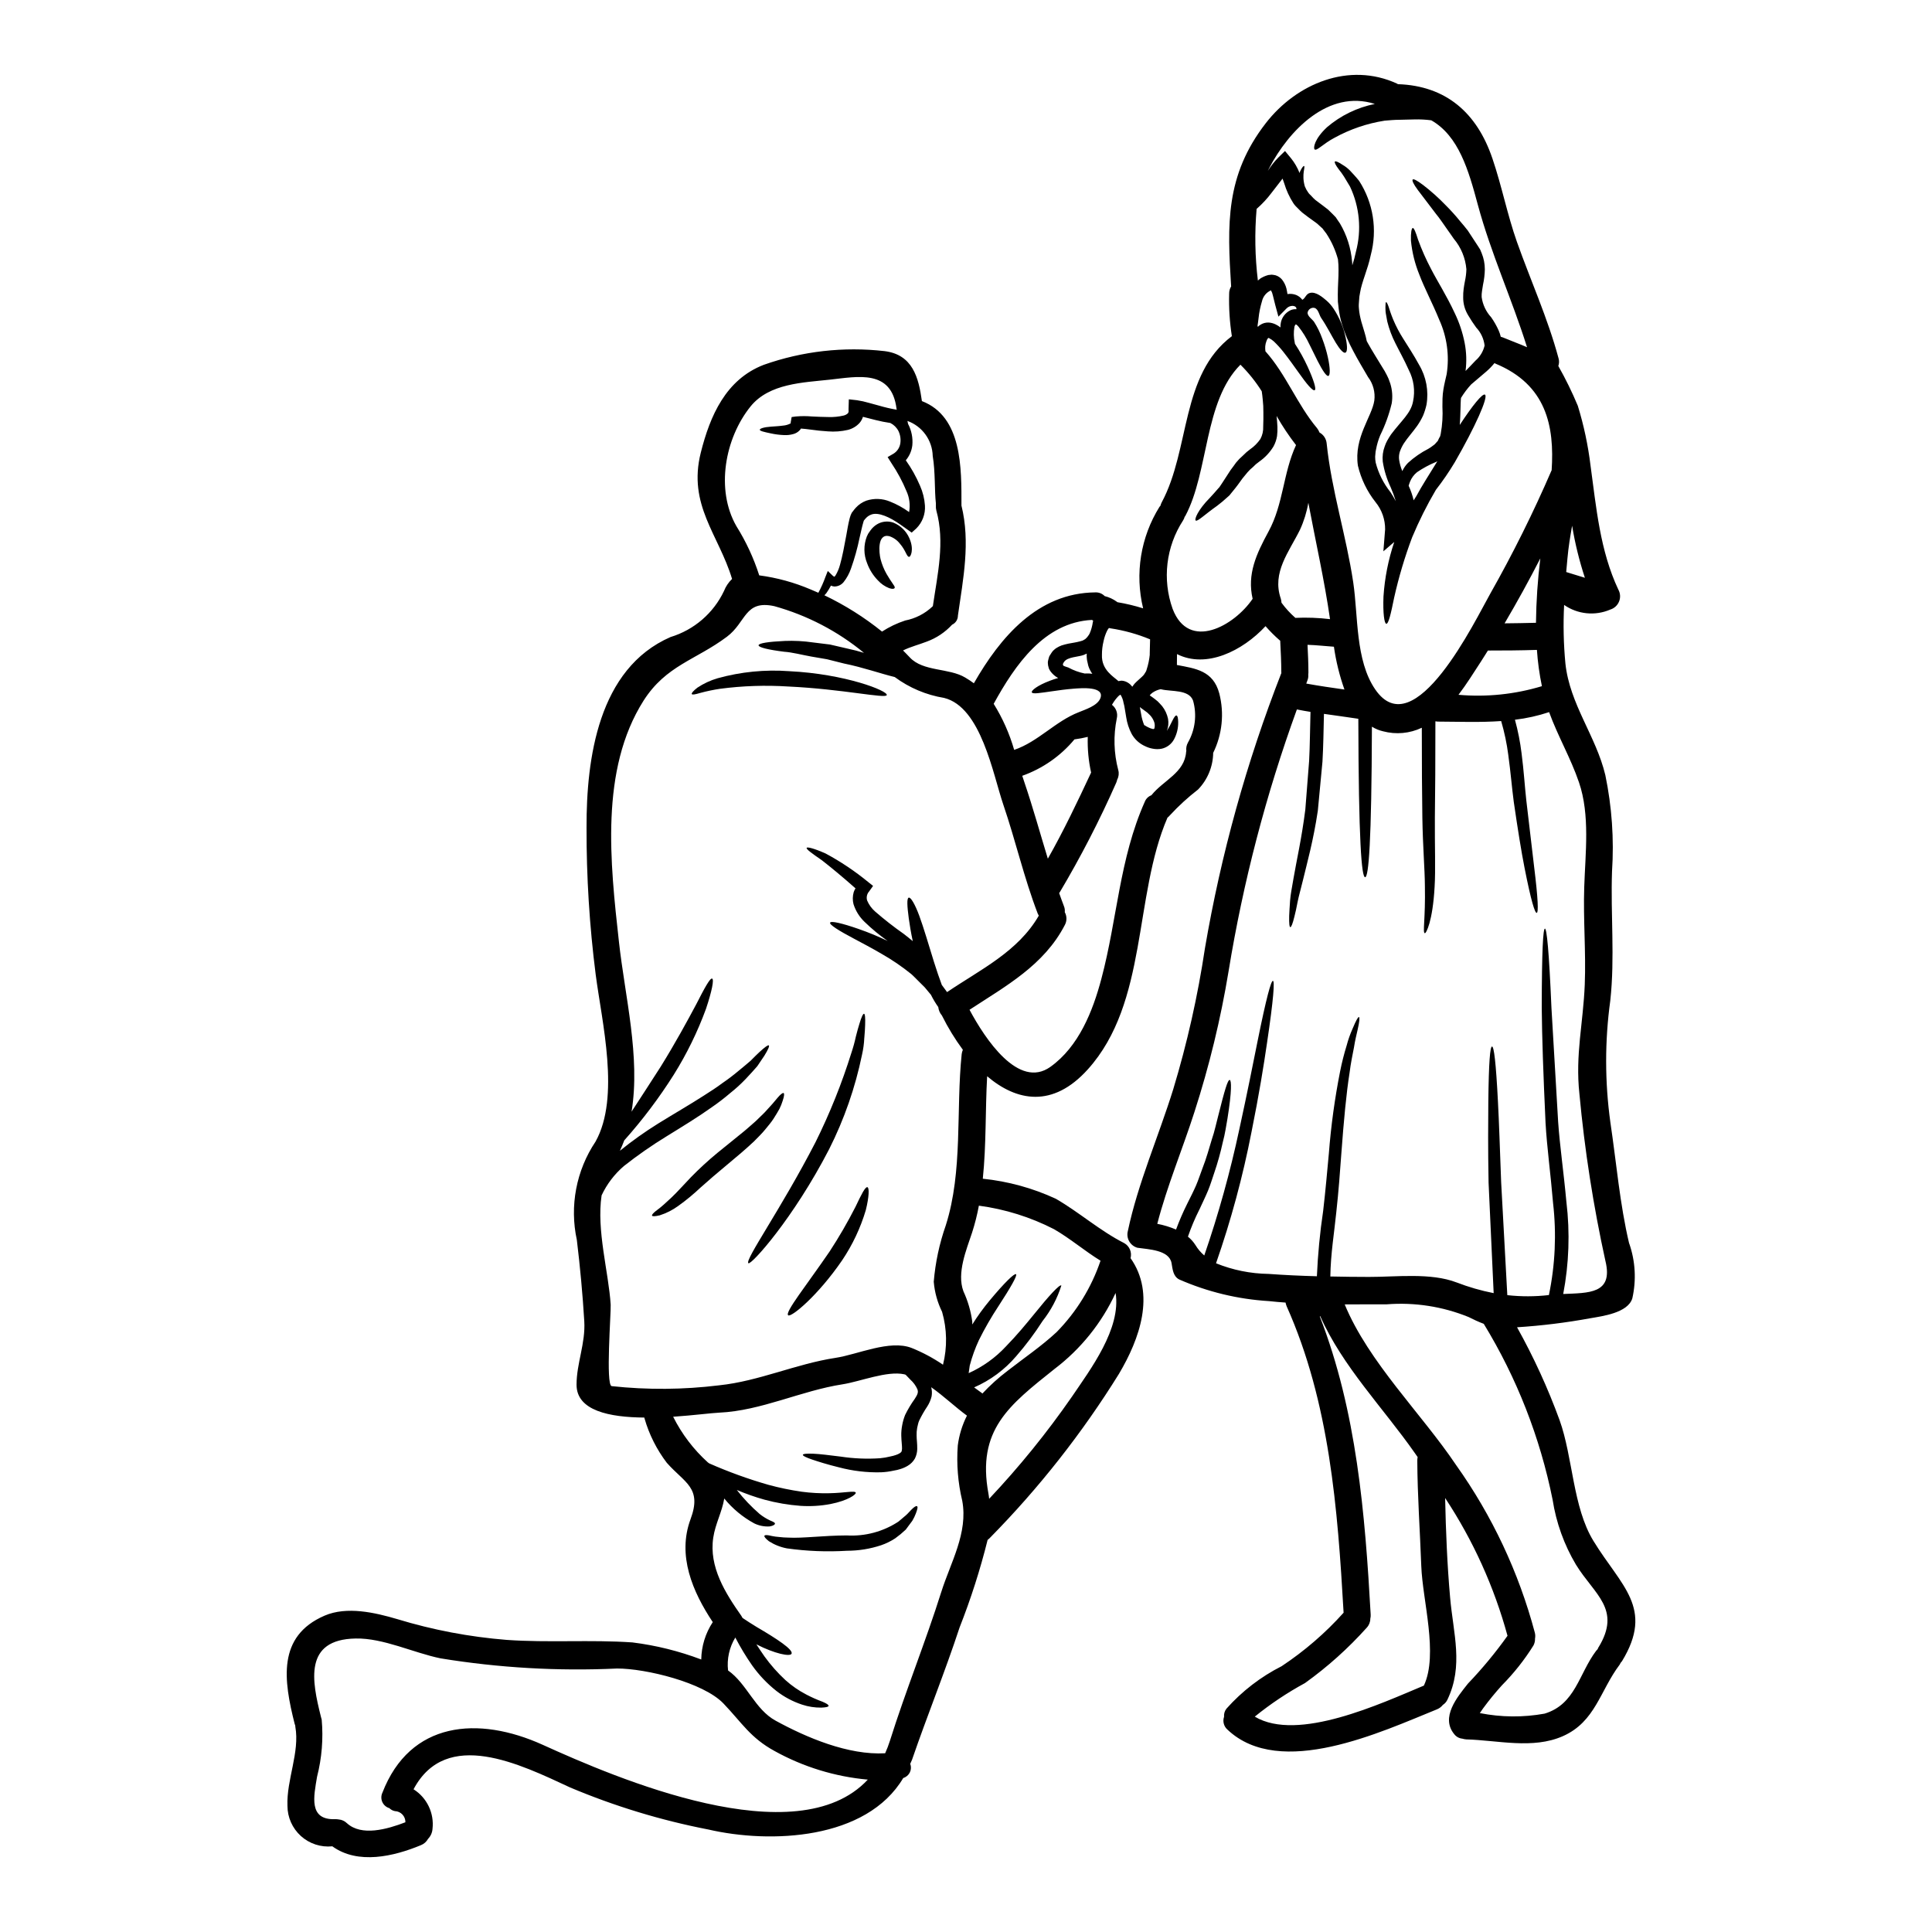 <?xml version="1.0" encoding="UTF-8"?>
<!-- Uploaded to: SVG Repo, www.svgrepo.com, Generator: SVG Repo Mixer Tools -->
<svg fill="#000000" width="800px" height="800px" version="1.1" viewBox="144 144 512 512" xmlns="http://www.w3.org/2000/svg">
 <g>
  <path d="m384.48 255.55c0.07 0.141 0.117 0.742 0.191 0.84 0.902 1.727 1.285 3.68 1.105 5.625-0.172 1.465-0.773 2.844-1.73 3.965 1.496 2.109 2.762 4.375 3.773 6.754 0.738 1.66 1.18 3.438 1.301 5.25 0.148 2.258-0.688 4.465-2.289 6.059l-1.223 1.102-1.352-0.961-1.73-1.223c-2.668-1.879-5.742-3.316-7.621-2.598-0.453 0.164-0.867 0.418-1.223 0.742-0.262 0.254-0.504 0.527-0.723 0.82l-0.023 0.023c-0.027 0.074-0.074 0.238-0.121 0.363-0.395 1.324-0.695 2.863-1.035 4.277-0.562 2.742-1.316 5.441-2.258 8.078-0.441 1.297-1.098 2.508-1.945 3.582-0.602 0.75-1.516 1.184-2.477 1.18-0.309-0.02-0.613-0.102-0.891-0.242-0.363 0.699-0.773 1.375-1.227 2.019-0.156 0.199-0.324 0.383-0.504 0.555 5.445 2.602 10.566 5.828 15.266 9.613 1.914-1.238 3.981-2.223 6.148-2.934 2.707-0.523 5.211-1.805 7.211-3.699 0.027-0.047 0.074-0.07 0.121-0.145 1.223-8.41 3.242-16.926 0.914-25.312-0.105-0.43-0.145-0.875-0.117-1.32v-0.578c-0.395-3.367-0.121-8.266-0.844-12.57h0.004c-0.117-4.176-2.777-7.852-6.703-9.266zm-19.285 41.328c-0.07-0.145 0.047-0.098 0.238-0.395 0.52-0.879 0.918-1.824 1.18-2.812 0.648-2.258 1.129-4.93 1.66-7.785 0.266-1.469 0.48-2.91 0.914-4.594 0.066-0.254 0.148-0.5 0.238-0.746 0.062-0.184 0.145-0.359 0.242-0.527l0.07-0.145 0.145-0.191 0.094-0.117 0.004-0.004c0.25-0.352 0.523-0.688 0.816-1.008 0.766-0.84 1.723-1.48 2.785-1.875 2.055-0.676 4.281-0.59 6.277 0.238 1.762 0.699 3.434 1.613 4.973 2.719l0.098 0.047c0.332-1.867 0.09-3.789-0.695-5.512-1.078-2.606-2.418-5.094-3.992-7.43l-1.012-1.609 1.574-0.914c0.949-0.594 1.598-1.566 1.781-2.668 0.18-1.129 0.012-2.285-0.48-3.316-0.473-0.926-1.23-1.676-2.16-2.141-1.324-0.191-2.621-0.457-3.938-0.789-1.082-0.27-2.234-0.578-3.316-0.844v0.004c-0.188 0.602-0.5 1.156-0.914 1.633-0.824 0.898-1.895 1.531-3.074 1.828-1.738 0.402-3.531 0.535-5.312 0.391-1.609-0.094-3.102-0.266-4.473-0.457-0.938-0.121-1.875-0.238-2.668-0.289v0.004c-0.086 0.184-0.207 0.344-0.359 0.48-0.438 0.461-0.996 0.793-1.613 0.961-0.812 0.234-1.656 0.332-2.5 0.285-1.191-0.047-2.375-0.199-3.543-0.457-1.875-0.395-2.809-0.621-2.883-0.938-0.07-0.316 1.078-0.719 2.981-0.844 0.938-0.07 2.09-0.117 3.293-0.289l0.004 0.004c0.574-0.059 1.133-0.211 1.656-0.457 0.191-0.07 0.312-0.191 0.312-0.238-0.07-0.023-0.07-0.023-0.07-0.047l0.266-1.516 1.117-0.148c1.434-0.129 2.871-0.129 4.305 0 1.398 0.051 2.812 0.145 4.277 0.145 1.375 0.051 2.75-0.082 4.09-0.395 0.422-0.098 0.812-0.305 1.129-0.602 0.023-0.094 0.141-0.164 0.141-0.336 0.074-0.07 0.023-0.363 0.023-0.578v-0.215l0.074-2.57 2.137 0.238h0.004c1.07 0.156 2.133 0.391 3.172 0.699 0.914 0.238 1.832 0.504 2.719 0.742 1.539 0.453 3.102 0.816 4.684 1.082-0.023-0.094-0.047-0.164-0.07-0.238-1.301-10.551-10.266-8.535-17.645-7.738-7.086 0.789-16.055 0.961-21.031 7.086-6.828 8.461-9.305 22.07-3.773 31.73 2.555 4.082 4.59 8.465 6.059 13.051 4.699 0.621 9.293 1.883 13.652 3.746 0.648 0.27 1.348 0.578 2.019 0.867 0.73-1.352 1.355-2.758 1.875-4.203l0.625-1.574 1.324 1.27c0.238 0.227 0.477 0.227 0.477 0.301zm210.58 176.68h-0.004c1.621 4.668 1.902 9.695 0.812 14.516-1.18 3.871-7.977 4.723-11.078 5.266-6.438 1.18-12.941 1.984-19.473 2.402 4.406 7.894 8.176 16.125 11.277 24.617 3.543 9.879 3.484 23.055 8.965 31.996 7.305 11.969 16.176 17.762 7.57 31.883v-0.004c-0.258 0.254-0.461 0.559-0.598 0.891-5.242 6.945-6.441 15.141-15.047 18.965-7.981 3.543-17.32 1.082-25.652 0.867v-0.004c-0.34-0.023-0.68-0.086-1.008-0.191-0.848-0.078-1.621-0.508-2.141-1.18-3.699-4.473 0.789-9.84 3.629-13.414 3.793-3.969 7.297-8.199 10.48-12.668-3.539-12.969-9.121-25.297-16.531-36.512 0.188 8.82 0.551 17.668 1.32 26.371 0.844 9.566 3.606 18.074-0.719 27.086-0.262 0.562-0.68 1.039-1.203 1.371-0.41 0.523-0.953 0.93-1.574 1.18-14.66 5.934-41.535 18.578-55.496 5.383-0.973-0.848-1.332-2.195-0.914-3.414-0.074-0.777 0.16-1.551 0.645-2.16 4.129-4.633 9.086-8.449 14.621-11.25 6.047-4.008 11.566-8.77 16.414-14.172-1.574-27.551-3.703-55.723-15.098-81.223-0.129-0.309-0.223-0.633-0.285-0.965-1.488-0.094-2.957-0.238-4.449-0.395v0.004c-8.184-0.5-16.215-2.438-23.723-5.727-1.66-0.844-1.754-2.754-2.043-4.348-0.625-3.512-6.18-3.629-9.055-4.062h0.004c-1.914-0.547-3.035-2.523-2.523-4.445 2.644-12.594 8.195-25.215 12.02-37.547 3.703-12.246 6.512-24.742 8.41-37.395 4.254-24.891 11.023-49.289 20.207-72.812 0.023-0.023 0.023-0.051 0.047-0.074 0.023-0.023-0.023-0.117-0.023-0.164 0-2.812-0.141-5.625-0.289-8.438l0.004-0.004c-0.047-0.055-0.105-0.098-0.172-0.125-1.324-1.152-2.566-2.398-3.723-3.723-6.109 6.586-15.719 11.32-23.461 7.402-0.023 0.961-0.023 1.922-0.023 2.887 4.93 0.938 9.617 1.488 11.227 7.523 1.363 5.277 0.789 10.871-1.613 15.766-0.051 3.633-1.484 7.106-4.012 9.715-2.664 2.055-5.148 4.332-7.43 6.801-0.199 0.242-0.426 0.461-0.672 0.652-9.012 20.859-5.117 48.941-21.105 66.703-9.305 10.336-18.895 8.461-26.684 1.828-0.504 8.988-0.215 18.195-1.152 27.16v-0.004c6.699 0.688 13.238 2.484 19.352 5.312 6.273 3.629 11.637 8.457 18.125 11.754 1.402 0.793 2.094 2.434 1.68 3.988 6.691 9.469 2.406 21.414-3.051 30.621v0.004c-9.746 15.711-21.211 30.289-34.184 43.461-0.195 0.211-0.41 0.406-0.645 0.574-1.965 7.894-4.449 15.652-7.434 23.223-3.867 11.777-8.559 23.293-12.594 35.031-0.141 0.395-0.336 0.719-0.48 1.082 0.281 0.742 0.246 1.57-0.105 2.285-0.352 0.715-0.984 1.254-1.746 1.484-9.758 16.395-35.191 17.477-51.727 13.629v0.004c-12.539-2.438-24.789-6.168-36.559-11.129-13.199-6.133-32.812-15.867-41.488 0.48h-0.004c3.562 2.25 5.516 6.344 5.023 10.527-0.074 0.984-0.492 1.914-1.18 2.617-0.414 0.758-1.074 1.344-1.875 1.664-7.234 3.004-16.707 5.215-23.484 0.312v-0.004c-3.043 0.312-6.07-0.68-8.34-2.727-2.266-2.051-3.562-4.961-3.559-8.02-0.266-6.894 3.293-14.168 2.09-20.938v0.004c0-0.105-0.008-0.207-0.023-0.312-0.047-0.145-0.117-0.316-0.164-0.484-2.887-11.465-4.688-23.195 7.93-28.648 5.902-2.551 13.383-0.82 19.254 0.914 9.434 2.875 19.156 4.723 28.988 5.508 11.129 0.789 22.281-0.094 33.391 0.672v0.004c6.223 0.777 12.328 2.297 18.195 4.519 0.051-3.523 1.109-6.961 3.051-9.906-5.359-8.051-9.445-17.641-5.902-27.234 3.148-8.41-1.539-9.617-6.25-14.957l-0.004 0.004c-2.695-3.535-4.711-7.539-5.934-11.809-0.023-0.07-0.023-0.145-0.051-0.215-9.207-0.07-17.957-1.801-17.957-8.703 0-5.695 2.406-10.961 2.047-16.852-0.434-7.164-1.105-14.375-1.969-21.516-1.953-8.996-0.168-18.402 4.953-26.055 6.586-11.777 1.68-31.68 0.047-44.23-1.652-12.938-2.465-25.969-2.43-39.008-0.047-18.199 3.078-42.117 22.258-50.48 6.231-1.891 11.379-6.32 14.168-12.203 0.473-1.207 1.203-2.297 2.141-3.195-3.543-11.754-11.777-19.566-8.293-33.457 2.453-9.781 6.637-19.422 16.707-23.293 10.242-3.621 21.176-4.859 31.969-3.629 7.477 0.914 9.055 6.996 9.926 13.246 10.746 4.137 10.48 17.887 10.48 27.645v0.047c2.406 9.711 0.457 19.422-0.938 29.152v0.004c0.004 1.035-0.598 1.973-1.539 2.406-1.852 2.012-4.156 3.555-6.731 4.492-2.019 0.789-4.277 1.348-6.273 2.336 0.602 0.621 1.223 1.223 1.801 1.852 3.512 3.797 10.406 2.754 14.684 5.336 0.844 0.504 1.574 0.984 2.285 1.512 7.019-12.258 16.926-23.938 32.16-24.086h0.008c0.938-0.047 1.848 0.309 2.5 0.984 1.16 0.285 2.254 0.789 3.219 1.492 0.043 0.047 0.094 0.086 0.145 0.121 2.312 0.387 4.59 0.934 6.824 1.633-2.223-9.184-0.664-18.875 4.332-26.898 0.074-0.113 0.16-0.219 0.262-0.312 0.074-0.309 0.184-0.609 0.336-0.887 7.566-14.094 4.961-33.773 18.586-44.035-0.578-3.715-0.82-7.473-0.719-11.227-0.016-0.688 0.168-1.363 0.527-1.949-1.035-16.418-1.574-29.375 9.184-43.27 8.148-10.504 22.066-16.324 34.781-10.48 0.094 0.051 0.145 0.098 0.238 0.145 12.742 0.434 20.938 7.574 25.043 19.711 2.481 7.281 3.938 14.855 6.492 22.09 3.656 10.312 8.176 20.238 11.02 30.82h0.004c0.199 0.676 0.184 1.398-0.055 2.066 1.934 3.41 3.656 6.934 5.168 10.551 1.59 5.172 2.719 10.469 3.367 15.84 1.539 11.203 2.5 22.527 7.379 32.887 0.531 0.965 0.598 2.121 0.18 3.141-0.414 1.023-1.266 1.805-2.32 2.129-4.016 1.734-8.645 1.273-12.238-1.227-0.262 5.172-0.148 10.352 0.34 15.504 1.152 10.863 8.102 19.207 10.574 29.566l0.004 0.004c1.742 8.395 2.344 16.988 1.777 25.547-0.395 11.414 0.789 22.828-0.457 34.207-1.473 10.719-1.465 21.59 0.023 32.309 1.586 10.59 2.5 21.695 4.977 32.105zm-17.477 13.363c6.691-0.312 13.246 0.023 11.18-8.66h-0.004c-3.219-14.633-5.527-29.449-6.914-44.367-1.129-10.43 1.012-18.773 1.418-28.988 0.34-8.633-0.43-17.211-0.141-25.816 0.289-8.965 1.574-19.133-1.395-27.766-2.164-6.391-5.625-12.281-7.91-18.605-2.945 0.977-5.977 1.652-9.055 2.019 0.805 2.926 1.391 5.906 1.758 8.922 0.602 4.641 0.844 8.773 1.25 12.426 0.863 7.379 1.535 13.148 2.066 17.551 1.082 8.773 1.18 12.203 0.695 12.281-0.484 0.078-1.492-3.148-3.219-11.898-0.867-4.398-1.777-10.07-2.863-17.523-0.504-3.773-0.82-7.871-1.445-12.355l0.004-0.004c-0.395-3.062-1.031-6.086-1.898-9.051-5.578 0.395-11.227 0.168-16.828 0.145h0.004c-0.203-0.012-0.406-0.035-0.605-0.074 0 10.629-0.047 18.629-0.141 25.551-0.051 7.426 0.215 13.848-0.074 18.367-0.504 9.109-2.258 12.355-2.594 12.234-0.625-0.141 0.191-3.699 0.023-12.52-0.023-4.426-0.555-10.48-0.672-18.078-0.098-6.562-0.145-14.062-0.145-23.844l-0.004-0.004c-3.203 1.52-6.84 1.852-10.262 0.938-1.047-0.242-2.047-0.656-2.957-1.223-0.094 30.77-0.867 39.898-1.801 39.898-0.938 0-1.727-9.539-1.801-41.992-3.027-0.457-6.059-0.867-9.109-1.301-0.098 4.16-0.168 8.824-0.395 12.672-0.457 4.828-0.867 9.012-1.227 12.988-1.18 7.93-2.859 13.871-3.938 18.391-0.531 2.258-1.105 4.156-1.418 5.766-0.312 1.609-0.578 2.887-0.844 3.871-0.48 1.969-0.844 2.832-1.082 2.832s-0.363-0.891-0.312-2.981c0.047-1.059 0.117-2.363 0.238-4.039s0.527-3.606 0.914-5.938c0.789-4.637 2.16-10.551 3.125-18.195 0.312-3.894 0.648-8.125 1.008-12.906 0.215-3.969 0.238-8.75 0.363-12.988-1.203-0.191-2.406-0.406-3.606-0.648-8.188 22.516-14.25 45.75-18.105 69.395-2.086 12.645-5.113 25.113-9.051 37.309-3.102 9.691-7.285 19.68-9.84 29.613 1.707 0.324 3.375 0.836 4.973 1.516 0.867-2.348 1.863-4.641 2.981-6.879 0.844-1.68 1.66-3.289 2.309-4.781 0.648-1.492 1.129-3.051 1.68-4.473 1.105-2.809 1.801-5.434 2.5-7.715 0.789-2.281 1.18-4.352 1.66-6.106 1.777-7.086 2.57-9.785 3.102-9.688 0.457 0.07 0.574 2.906-0.602 10.215-0.34 1.828-0.602 3.938-1.25 6.32v0.004c-0.598 2.734-1.352 5.43-2.258 8.078-0.527 1.492-0.961 3.055-1.656 4.723s-1.492 3.269-2.281 5h-0.004c-1.172 2.32-2.184 4.723-3.031 7.184 0.785 0.633 1.457 1.391 1.996 2.238 0.625 1.035 1.414 1.965 2.332 2.754 3.766-10.941 6.867-22.098 9.285-33.414 2.137-9.785 3.652-17.453 4.828-23.316 2.363-11.73 3.606-16.137 4.086-16.055 0.48 0.082 0.191 4.637-1.574 16.488-0.863 5.934-2.113 13.703-4.109 23.582-2.297 11.805-5.438 23.426-9.398 34.781 4.43 1.797 9.16 2.75 13.941 2.816 4.254 0.312 8.535 0.504 12.789 0.621 0.25-5.797 0.805-11.578 1.66-17.32 0.648-5.555 1.082-10.672 1.512-15.242v0.004c0.566-7.305 1.562-14.57 2.984-21.754 0.457-2.305 1.035-4.582 1.727-6.828 0.402-1.531 0.926-3.023 1.574-4.469 0.938-2.258 1.488-3.172 1.703-3.078 0.215 0.094 0.145 1.156-0.395 3.488-0.266 1.18-0.645 2.644-0.938 4.543-0.359 1.879-0.844 4.109-1.18 6.801-0.844 5.359-1.516 12.43-2.188 21.59-0.336 4.59-0.695 9.664-1.324 15.352-0.527 5.262-1.488 10.938-1.574 16.973 3.418 0.07 6.805 0.117 10.234 0.117 7.164 0.023 16.371-1.18 23.242 1.469v-0.004c3.18 1.23 6.465 2.176 9.809 2.832-0.527-11.512-0.984-21.199-1.348-29.277-0.168-8.988-0.117-15.984-0.07-21.344 0.117-10.676 0.48-14.738 0.984-14.738 0.504 0 1.035 4.062 1.574 14.711 0.289 5.309 0.504 12.281 0.844 21.223 0.457 8.246 0.984 18.148 1.633 29.953v0.004c3.664 0.41 7.359 0.402 11.023-0.023 1.664-8.004 2.039-16.227 1.105-24.352-0.648-7.762-1.633-14.832-1.996-21.297-0.598-12.859-0.938-22.762-1.008-30.406 0.023-15.266 0.359-21.059 0.844-21.059s1.078 5.793 1.727 20.961c0.434 7.598 1.012 17.523 1.777 30.266 0.434 6.32 1.469 13.316 2.188 21.227h0.004c0.969 8.121 0.684 16.348-0.848 24.383zm9.301 93.676c6.227-10.168-1.102-14.035-5.934-21.918h-0.004c-3.152-5.297-5.258-11.148-6.203-17.238-3.309-16.484-9.48-32.262-18.246-46.613-1.418-0.527-2.785-1.18-4.016-1.801-6.879-2.797-14.32-3.949-21.727-3.367-3.68-0.023-7.379 0.023-11.109 0.023 6.367 15.387 20.359 28.918 29.52 42.57l0.004 0.004c9.555 13.43 16.621 28.469 20.859 44.398 0.137 0.512 0.152 1.051 0.055 1.574 0.023 0.625-0.113 1.242-0.395 1.801-2.383 3.828-5.191 7.375-8.363 10.578-1.773 1.953-3.445 4-5.004 6.125-0.289 0.395-0.574 0.844-0.863 1.25v0.004c5.66 1.125 11.484 1.176 17.16 0.145 8.195-2.477 9.055-10.527 13.652-16.637 0.117-0.141 0.238-0.266 0.359-0.395s0.133-0.312 0.227-0.508zm-8.434-284.97c1.609 0.504 3.219 0.988 4.852 1.492h-0.004c-1.484-4.504-2.617-9.117-3.387-13.797-0.504 2.836-0.984 5.723-1.246 8.75-0.121 1.152-0.215 2.336-0.316 3.488v-0.004c0.02 0.027 0.047 0.051 0.074 0.074zm-3.969-26.945c0.789-11.777-1.395-22.738-14.879-28.316-0.098-0.047-0.168-0.094-0.266-0.145-0.652 0.809-1.379 1.559-2.164 2.238-1.441 1.227-2.785 2.363-4.016 3.418v-0.004c-1.012 1.105-1.914 2.301-2.691 3.578-0.023 0.168-0.023 0.316-0.047 0.484-0.047 0.574-0.047 1.297-0.07 1.922-0.051 1.539-0.074 3.125-0.215 4.758 3.367-5.144 6.035-8.434 6.691-8.027 0.938 0.621-2.644 8.629-8.055 18.004h-0.004c-1.504 2.504-3.156 4.91-4.949 7.211-2.383 4.051-4.488 8.262-6.301 12.598-1.957 5.203-3.547 10.535-4.762 15.961-0.867 4.277-1.488 6.996-2.09 6.945-0.527-0.07-0.914-2.785-0.742-7.234 0.324-4.918 1.285-9.777 2.856-14.449l-2.883 2.481 0.457-5.769h0.004c0.035-2.656-0.867-5.234-2.551-7.285-2.238-2.836-3.828-6.129-4.66-9.641-1.105-7.449 3.723-12.988 4.348-17.254 0.289-2.215-0.309-4.453-1.66-6.231-1.32-2.281-2.715-4.566-3.938-6.922-1.266-2.332-2.289-4.789-3.055-7.332-0.355-1.254-0.617-2.531-0.785-3.824-0.07-0.648-0.145-1.27-0.215-1.898 0-0.602-0.023-1.227-0.023-1.828 0-2.363 0.215-4.594 0.191-6.59v0.008c0.012-0.941-0.035-1.879-0.148-2.812-0.656-2.426-1.695-4.731-3.078-6.828-0.289-0.359-0.551-0.742-0.84-1.102l-0.215-0.293c-0.023 0-0.121-0.094-0.121-0.094l-1.301-1.184-1.129-0.82c-0.672-0.457-1.801-1.301-2.715-2.019v0.004c-0.406-0.344-0.789-0.715-1.152-1.105l-0.695-0.695-0.047-0.07c-0.082-0.074-0.152-0.156-0.219-0.242-0.023-0.023-0.316-0.434-0.316-0.434h0.004c-1.055-1.641-1.871-3.422-2.426-5.289-0.145-0.434-0.293-0.844-0.434-1.223-0.988 1.223-1.926 2.547-2.863 3.699-1.18 1.578-2.527 3.031-4.012 4.328-0.547 6.324-0.434 12.691 0.336 18.992 0.18-0.172 0.375-0.336 0.574-0.48l0.238-0.168 0.316-0.168 0.359-0.188v-0.004c0.402-0.188 0.824-0.34 1.254-0.457 0.312-0.051 0.598-0.074 0.914-0.098h-0.004c0.359 0.031 0.711 0.086 1.059 0.168 0.66 0.211 1.242 0.602 1.684 1.129 0.562 0.711 0.965 1.531 1.18 2.406 0.121 0.527 0.191 0.984 0.266 1.441 0.777-0.129 1.574-0.047 2.309 0.238 0.652 0.27 1.215 0.711 1.633 1.277 0.844-0.434 0.938-1.574 2.043-1.828 1.574-0.363 3.293 1.129 4.402 2.066 0.711 0.625 1.332 1.344 1.848 2.137 1.586 2.41 2.688 5.106 3.242 7.938 0.434 2.113 0.395 3.484-0.117 3.699s-1.469-0.844-2.551-2.621c-1.082-1.777-2.332-4.328-3.894-6.609-0.602-0.891-0.766-2.754-2.188-2.668h0.004c-0.691 0.066-1.258 0.578-1.391 1.258-0.094 0.961 1.25 1.777 1.73 2.5 0.887 1.398 1.613 2.891 2.164 4.449 0.617 1.617 1.117 3.281 1.488 4.973 0.625 2.887 0.625 4.723 0.121 4.879s-1.539-1.398-2.836-3.938c-0.625-1.25-1.371-2.754-2.188-4.426v0.008c-0.781-1.684-1.758-3.269-2.91-4.723-0.188-0.238-0.414-0.441-0.672-0.602-0.207 0.18-0.348 0.426-0.395 0.699-0.234 1.387-0.203 2.805 0.094 4.18 0.023 0.121 0.023 0.191 0.047 0.293v-0.004c1.27 1.93 2.391 3.957 3.356 6.055 1.66 3.629 2.336 5.961 1.902 6.223-0.531 0.34-2.141-1.609-4.375-4.781-1.129-1.574-2.453-3.461-3.992-5.406l-0.004-0.004c-0.762-0.961-1.586-1.867-2.473-2.715-0.379-0.34-0.797-0.629-1.25-0.863-0.121-0.047-0.168-0.047-0.215-0.07v-0.004c-0.055 0.055-0.102 0.109-0.148 0.168-0.023 0.074-0.047 0.051-0.141 0.191l-0.215 0.504c-0.168 0.434-0.273 0.887-0.316 1.348-0.031 0.449-0.016 0.898 0.051 1.344 5.481 6.109 8.387 14.062 13.672 20.359l0.004 0.004c0.27 0.348 0.488 0.738 0.648 1.152 1.082 0.59 1.797 1.68 1.902 2.91 1.301 12.523 5.191 24.422 7.043 36.824 1.324 8.848 0.531 20.625 5.816 28.34 10.406 15.242 26.582-18.461 30.48-25.332 5.996-10.59 11.422-21.496 16.246-32.672zm-2.57 57.164h-0.004c-0.664-3.172-1.105-6.383-1.324-9.617-4.328 0.145-8.66 0.168-12.988 0.168-0.648 1.008-1.25 2.019-1.898 3.004-1.832 2.812-3.75 5.902-5.902 8.727 7.441 0.656 14.941-0.121 22.09-2.281zm-1.574-16.805-0.004 0.004c0.066-5.707 0.449-11.406 1.152-17.066-2.981 5.816-6.137 11.555-9.469 17.211 2.75-0.027 5.539-0.074 8.305-0.145zm-8.84-75.645c2.285 0.961 4.449 1.73 6.469 2.621-3.988-12.719-9.566-24.855-13.051-37.785-2.453-9.133-5.047-18.195-12.332-22.352h-0.004c-1.48-0.195-2.977-0.27-4.469-0.23-1.246 0.047-2.547 0.07-3.938 0.094-1.469 0-2.715 0.145-3.992 0.238v0.004c-4.625 0.727-9.094 2.25-13.199 4.504-2.934 1.516-4.758 3.606-5.309 3.102-0.395-0.359-0.074-2.754 3.266-5.863v-0.004c3.633-3.106 8.004-5.234 12.691-6.18-12.332-3.938-22.828 7.086-27.98 16.973-0.145 0.266-0.238 0.527-0.395 0.789 0.812-1.305 1.762-2.516 2.84-3.606l1.73-1.684 1.574 1.902v-0.004c0.961 1.188 1.73 2.516 2.285 3.938 0.051-0.129 0.09-0.262 0.117-0.395 0.508-1.055 0.914-1.512 1.059-1.465 0.457 0.094-0.719 2.188 0.215 5.383v0.004c0.234 0.586 0.543 1.145 0.914 1.656l0.145 0.191 0.117 0.145 0.555 0.551 0.004 0.004c0.324 0.375 0.68 0.73 1.055 1.059 0.723 0.551 1.445 1.082 2.141 1.609l1.246 0.961c0.395 0.395 0.82 0.789 1.227 1.203l0.602 0.621 0.141 0.145 0.121 0.145c0.023 0.047 0.07 0.117 0.07 0.117l0.191 0.293 0.789 1.152 0.004 0.004c1.809 3.074 2.902 6.516 3.199 10.07-0.004 0.074 0.004 0.148 0.023 0.219 0.023 0.266 0.047 0.527 0.047 0.789v-0.004c0.387-1.191 0.707-2.402 0.961-3.629 1.527-5.75 0.969-11.855-1.574-17.234-0.574-0.961-1.105-1.852-1.574-2.621-0.441-0.695-0.922-1.363-1.441-1.996-0.82-1.102-1.18-1.828-0.984-2.019 0.195-0.191 0.914 0.121 2.066 0.891 0.738 0.426 1.41 0.957 1.996 1.574 0.695 0.746 1.539 1.637 2.363 2.668h-0.004c3.75 5.82 4.867 12.953 3.078 19.641-0.82 3.918-2.383 7.086-2.836 9.973-0.156 0.688-0.242 1.387-0.266 2.09-0.023 0.363-0.047 0.699-0.07 1.012-0.016 0.328-0.008 0.656 0.023 0.984 0.043 0.621 0.125 1.242 0.242 1.855 0.098 0.551 0.266 1.152 0.395 1.703 0.574 2.019 1.199 3.773 1.441 5.168 0.098 0.168 0.168 0.34 0.266 0.504 1.203 2.164 2.598 4.352 4.016 6.691l0.531 0.867 0.117 0.238 0.191 0.34 0.238 0.457c0.145 0.336 0.289 0.551 0.457 0.984l0.457 1.273h-0.004c0.508 1.664 0.629 3.426 0.363 5.144-0.699 2.934-1.723 5.777-3.055 8.484-0.5 1.199-0.871 2.449-1.105 3.727l-0.094 0.48-0.023 0.074-0.023 0.289-0.098 1.082v-0.004c-0.004 0.543 0.047 1.078 0.145 1.609 0.738 2.852 2.074 5.516 3.914 7.816 0.484 0.742 0.965 1.539 1.422 2.402v-0.004c-0.391-1.258-0.848-2.492-1.371-3.699-1.023-2.152-1.73-4.445-2.094-6.801-0.141-1.379 0.039-2.769 0.531-4.062 0.172-0.516 0.391-1.016 0.652-1.492 0.336-0.555 0.672-1.18 1.008-1.633 2.691-3.606 5.289-5.625 5.84-8.773 0.59-2.812 0.188-5.742-1.129-8.293-1.223-2.754-2.477-4.93-3.543-7.086-0.938-1.832-1.664-3.769-2.16-5.769-0.168-0.816-0.293-1.539-0.395-2.184-0.102-0.645-0.074-1.18-0.098-1.613 0-0.891 0.051-1.348 0.191-1.348s0.363 0.395 0.648 1.203c0.121 0.395 0.289 0.891 0.48 1.465s0.457 1.25 0.746 1.969h0.004c0.746 1.781 1.648 3.492 2.691 5.117 1.18 1.898 2.754 4.254 4.156 6.848 1.895 3.18 2.594 6.934 1.969 10.582-0.219 0.992-0.523 1.965-0.914 2.902-0.445 0.953-0.973 1.863-1.574 2.723-1.18 1.656-2.527 3.121-3.488 4.59v-0.004c-0.457 0.715-0.828 1.48-1.105 2.285-0.207 0.684-0.266 1.406-0.168 2.117 0.152 1.023 0.438 2.027 0.84 2.981 0.375-0.812 0.887-1.555 1.516-2.188 1.625-1.477 3.434-2.727 5.387-3.727 0.402-0.234 0.789-0.496 1.152-0.785l0.457-0.336c0.168-0.168 0.395-0.395 0.578-0.625l0.289-0.316 0.047-0.07c0.023-0.023 0.289-0.625 0.289-0.625l0.316-0.574 0.168-0.719-0.004-0.004c0.422-2.336 0.566-4.711 0.434-7.082 0-0.719 0-1.371 0.023-2.164 0.023-0.797 0.117-1.703 0.238-2.426 0.121-0.719 0.215-1.227 0.434-2.188l0.434-1.879c0.762-4.887 0.078-9.895-1.969-14.398-1.777-4.371-3.938-8.387-5.289-11.992-1.168-2.867-1.914-5.887-2.211-8.965-0.07-2.141 0.168-3.316 0.48-3.367 0.312-0.047 0.789 1.082 1.398 3.078 0.977 2.688 2.141 5.309 3.481 7.836 1.66 3.242 4.062 6.941 6.25 11.656 1.207 2.5 2.086 5.144 2.621 7.871 0.48 2.457 0.559 4.973 0.242 7.453 0.891-0.938 1.777-1.801 2.644-2.754 1.203-1.039 2.047-2.438 2.402-3.988-0.203-1.781-0.98-3.453-2.215-4.758-0.773-1.062-1.496-2.16-2.16-3.293-0.863-1.422-1.316-3.059-1.297-4.723-0.016-0.75 0.027-1.496 0.121-2.238 0.094-0.789 0.215-1.348 0.336-2.019 0.23-1.051 0.363-2.121 0.391-3.195-0.258-2.973-1.422-5.793-3.34-8.074-0.551-0.844-1.129-1.574-1.656-2.363-1.105-1.539-2.043-3.004-3.102-4.277-2.019-2.644-3.652-4.781-4.785-6.297-1.133-1.516-1.574-2.5-1.348-2.754 0.227-0.254 1.18 0.266 2.719 1.418v-0.004c2.144 1.648 4.16 3.453 6.035 5.402 1.34 1.336 2.606 2.738 3.797 4.211 0.648 0.789 1.395 1.609 2.043 2.477 0.578 0.891 1.156 1.777 1.777 2.715 0.293 0.457 0.602 0.938 0.914 1.395l0.457 0.719 0.074 0.098c0 0.023 0.141 0.289 0.141 0.289l0.121 0.312 0.199 0.465c0.559 1.367 0.844 2.828 0.844 4.301-0.027 1.375-0.191 2.742-0.484 4.086-0.07 0.551-0.215 1.223-0.266 1.68-0.086 0.523-0.117 1.051-0.094 1.574 0.27 2.004 1.152 3.879 2.523 5.363 0.762 1.09 1.422 2.25 1.969 3.465 0.246 0.547 0.438 1.117 0.574 1.703 0.148 0.055 0.32 0.078 0.484 0.148zm-17.32 32.859c-0.125 0.074-0.254 0.141-0.391 0.191-1.75 0.723-3.414 1.625-4.977 2.691-0.84 0.68-1.488 1.566-1.879 2.574-0.07 0.289-0.215 0.504-0.289 0.84-0.023 0.074-0.023 0.121-0.047 0.191h0.004c0.566 1.234 1.012 2.523 1.32 3.848 0.238-0.395 0.48-0.742 0.719-1.129 1.441-2.695 3.453-5.793 5.551-9.207zm-3.543 324.43c3.867-8.316-0.363-22.547-0.695-31.656-0.34-9.324-1.012-18.629-1.059-28v-0.004c0.008-0.297 0.039-0.594 0.094-0.887-0.266-0.395-0.504-0.746-0.789-1.129-8.199-11.734-19.184-22.957-25.023-36.211l-0.117 0.074c9.758 25.145 11.992 52.207 13.484 79.012v-0.004c0.02 0.363-0.012 0.727-0.098 1.078 0 0.887-0.336 1.734-0.938 2.383-4.906 5.477-10.395 10.402-16.367 14.684-4.703 2.555-9.16 5.531-13.316 8.898 11.414 6.836 33.504-3.504 44.852-8.238zm-21.059-263.95h0.004c-1.309-3.68-2.242-7.481-2.793-11.348-2.363-0.168-4.66-0.434-6.996-0.504 0.121 2.43 0.238 4.879 0.238 7.332h0.004c-0.004 0.191-0.02 0.383-0.047 0.574 0.055 0.539-0.027 1.078-0.238 1.574l-0.289 0.789c3.391 0.617 6.754 1.102 10.145 1.582zm-3.82-18.652c-1.492-10.363-3.82-20.578-5.746-30.844-0.426 2.465-1.168 4.867-2.211 7.141-2.91 5.902-7.477 11.32-5.094 18.242 0.105 0.359 0.168 0.73 0.191 1.105 1.078 1.469 2.309 2.816 3.68 4.016 3.07-0.141 6.152-0.027 9.203 0.34zm-8.918-82.137c0.016-0.121 0.008-0.246-0.023-0.363-0.168-0.336-0.395-0.457-0.938-0.527-0.648-0.012-1.273 0.258-1.707 0.742l-2.09 2.117-0.844-3.102c-0.312-1.152-0.527-2.258-0.82-3.199h0.004c-0.086-0.23-0.191-0.457-0.312-0.672-1.207 0.531-2.09 1.602-2.383 2.887-0.445 1.465-0.754 2.969-0.91 4.492-0.094 0.723-0.164 1.398-0.266 1.969 0.023 0.098 0.047 0.215 0.074 0.34 0.199-0.219 0.426-0.402 0.676-0.555 0.648-0.422 1.41-0.629 2.184-0.598 0.633 0.039 1.254 0.203 1.824 0.477 0.469 0.227 0.914 0.5 1.324 0.816-0.016-0.273-0.008-0.543 0.023-0.816 0.164-1.668 1.219-3.121 2.754-3.797 0.457-0.172 0.945-0.246 1.43-0.211zm-7.356 58.867c3.938-7.258 3.82-15.434 7.262-22.859v-0.004c-1.895-2.445-3.617-5.023-5.144-7.715 0.094 0.914 0.164 1.828 0.215 2.887 0.027 0.809-0.004 1.621-0.098 2.426-0.156 0.965-0.473 1.895-0.938 2.754-0.953 1.574-2.223 2.934-3.727 3.992l-0.961 0.742-0.742 0.719v0.004c-0.535 0.422-1.027 0.895-1.469 1.414-0.434 0.555-0.891 1.082-1.324 1.613-0.43 0.598-0.863 1.18-1.27 1.75-0.41 0.57-0.867 1.105-1.273 1.613l-0.625 0.766-0.141 0.191-0.145 0.168-0.047 0.023-0.074 0.094-0.395 0.34-0.004 0.008c-0.879 0.816-1.797 1.586-2.758 2.309-3.312 2.332-5.191 4.254-5.672 3.894-0.395-0.312 0.602-2.832 3.75-6.012 0.742-0.789 1.465-1.609 2.234-2.5l0.289-0.312 0.047-0.047v-0.023l0.121-0.176c0.191-0.266 0.359-0.555 0.551-0.82 0.363-0.551 0.723-1.129 1.105-1.703 0.383-0.574 0.789-1.18 1.152-1.777 0.484-0.648 0.965-1.273 1.445-1.969v-0.004c0.543-0.668 1.148-1.289 1.805-1.848l0.984-0.938 0.914-0.723h-0.004c1.082-0.742 2.016-1.676 2.758-2.758 0.539-1.008 0.797-2.148 0.742-3.293 0.07-1.246 0.047-2.691 0.047-3.793 0.016-1.117-0.043-2.234-0.168-3.344-0.07-0.789-0.164-1.539-0.266-2.211-1.609-2.555-3.504-4.918-5.648-7.047-9.688 9.691-8.363 28.414-14.613 40.098-0.047 0.078-0.105 0.148-0.168 0.215-0.094 0.348-0.238 0.68-0.434 0.984-4.516 6.949-5.535 15.609-2.754 23.414 4.301 11.273 16.324 4.519 21.203-2.668-1.508-6.527 0.969-11.867 4.234-17.875zm-21.395 56.004c1.941-3.383 2.434-7.402 1.371-11.152-1.105-3.008-5.793-2.336-8.41-2.984v0.004c-0.051-0.004-0.102-0.023-0.145-0.047-0.777 0.152-1.516 0.465-2.168 0.91l-0.48 0.395-0.023 0.023-0.07 0.098-0.168 0.191-0.023 0.023c0.191 0.117 0.395 0.289 0.695 0.48 0.395 0.312 0.914 0.648 1.418 1.105 0.34 0.312 0.82 0.867 1.203 1.297 0.762 0.977 1.285 2.109 1.539 3.32 0.195 1.074 0.086 2.184-0.312 3.199 0.547-0.863 1.039-1.762 1.465-2.691 0.457-0.918 0.789-1.422 1.078-1.375 0.293 0.047 0.434 0.648 0.461 1.707 0.035 1.609-0.348 3.199-1.105 4.617-0.68 1.262-1.871 2.164-3.269 2.477-0.77 0.152-1.562 0.152-2.332 0-0.699-0.117-1.379-0.336-2.016-0.648-1.531-0.668-2.797-1.816-3.606-3.269-0.727-1.375-1.215-2.863-1.445-4.398-0.117-0.672-0.238-1.348-0.336-2.019l-0.168-0.988-0.191-0.789-0.004 0.004c-0.121-0.785-0.398-1.539-0.816-2.215-0.223 0.109-0.426 0.254-0.598 0.434-0.57 0.598-1.074 1.258-1.492 1.969-0.066 0.09-0.121 0.188-0.172 0.289 1.105 0.84 1.605 2.254 1.277 3.606-0.926 4.535-0.793 9.223 0.395 13.699 0.23 0.848 0.129 1.75-0.289 2.523-0.059 0.289-0.148 0.57-0.266 0.844-4.41 9.984-9.418 19.691-14.996 29.074-0.047 0.051-0.094 0.074-0.117 0.145 0.395 1.152 0.844 2.332 1.273 3.484 0.203 0.496 0.277 1.039 0.215 1.574 0.582 1.051 0.594 2.328 0.023 3.391-5.531 10.695-15.648 16.176-25.266 22.477 4.086 7.644 12.988 21.176 21.445 15.117 7.5-5.359 11.227-14.738 13.508-23.363 4.207-15.793 4.758-31.781 11.512-46.922v-0.004c0.32-0.777 0.945-1.387 1.734-1.68 3.195-3.992 8.82-5.938 9.207-11.516 0.004-0.074 0.02-0.148 0.047-0.219-0.098-0.758 0.051-1.527 0.418-2.195zm-8.812-4.109c0.074-0.461 0.031-0.93-0.121-1.371-0.215-0.605-0.543-1.164-0.961-1.656-0.289-0.27-0.434-0.457-0.867-0.844-0.266-0.191-0.602-0.457-1.008-0.742h0.004c-0.336-0.219-0.66-0.461-0.965-0.723 0.121 0.648 0.238 1.324 0.363 1.996h-0.004c0.156 0.957 0.422 1.891 0.789 2.789 0.203 0.094 0.398 0.207 0.578 0.336 0.344 0.188 0.695 0.355 1.059 0.504 0.395 0.145 0.84 0.293 0.984 0.145 0.145-0.145 0.066-0.113 0.148-0.434zm-1.301-19.285c0.023-1.324 0.07-2.668 0.094-3.992h0.004c-3.352-1.391-6.863-2.367-10.453-2.91-0.168-0.023-0.316-0.07-0.457-0.094-0.188 0.223-0.348 0.465-0.48 0.723-0.43 0.871-0.742 1.801-0.938 2.754-0.297 1.188-0.441 2.406-0.434 3.629-0.168 4.016 3.098 5.789 4.371 6.969h0.004c0.285-0.062 0.574-0.102 0.863-0.121 0.641 0.047 1.254 0.262 1.781 0.625 0.398 0.266 0.746 0.602 1.031 0.984 0.191-0.289 0.395-0.574 0.625-0.84 0.602-0.648 1.348-1.227 1.902-1.777 0.141-0.121 0.273-0.25 0.395-0.391l0.094-0.121 0.145-0.188 0.434-0.699c0.168-0.266 0.098-0.336 0.191-0.504 0.43-1.32 0.715-2.684 0.848-4.062zm-20.629 196.73c4.93-7.281 13.098-18.051 11.586-27.496v-0.004c-3.672 7.941-9.234 14.859-16.203 20.145-12.039 9.613-20.621 16.137-17.496 33.027 0.086 0.453 0.148 0.91 0.188 1.371 7.977-8.453 15.305-17.492 21.926-27.043zm7.5-184.99c1.445-3.414-5.238-2.785-6.941-2.664-2.094 0.164-4.016 0.43-5.652 0.672-3.266 0.457-5.238 0.816-5.512 0.336-0.273-0.48 1.539-1.898 4.781-3.102v-0.004c0.715-0.277 1.445-0.52 2.188-0.719-0.832-0.445-1.547-1.082-2.09-1.852-0.121-0.215-0.27-0.434-0.363-0.648-0.086-0.27-0.156-0.543-0.215-0.82-0.023-0.289-0.07-0.574-0.07-0.844 0-0.27 0.094-0.504 0.141-0.742 0.047-0.238 0.145-0.504 0.215-0.742 0.07-0.238 0.215-0.363 0.316-0.555l0.336-0.527 0.191-0.266 0.047-0.047c0-0.051 0.238-0.27 0.238-0.27l0.074-0.07 0.004 0.004c0.215-0.223 0.457-0.414 0.719-0.578 0.426-0.27 0.875-0.492 1.348-0.672 0.605-0.195 1.223-0.355 1.848-0.484 1.129-0.215 2.043-0.336 2.836-0.551h0.004c0.348-0.082 0.691-0.184 1.031-0.309 0.168-0.168 0.395-0.191 0.625-0.395l0.457-0.457c0.078-0.094 0.148-0.191 0.215-0.293 0.172-0.207 0.316-0.434 0.434-0.672 0.418-0.965 0.703-1.984 0.844-3.027 0.039-0.117 0.07-0.238 0.094-0.363-0.094-0.07-0.215-0.141-0.312-0.215-12.645 0.625-20.434 11.996-26.055 22.234 2.363 3.797 4.191 7.902 5.43 12.203 6.297-2.117 10.914-7.574 17.113-9.977 1.789-0.746 4.844-1.684 5.68-3.59zm-2.066-6.586h-0.004c-0.195-0.266-0.375-0.547-0.527-0.844-0.234-0.406-0.422-0.844-0.555-1.293-0.117-0.484-0.238-0.988-0.336-1.492-0.07-0.434-0.07-0.789-0.098-1.18 0-0.191 0.027-0.363 0.027-0.555l0.004-0.004c-0.27 0.137-0.543 0.258-0.82 0.363-1.371 0.527-4.277 0.504-5.168 1.801-0.094 0.141-0.168 0.266-0.238 0.359-0.395 0.844 0.434 0.82 1.371 1.18l-0.004 0.004c1.359 0.734 2.816 1.266 4.332 1.574 0.145 0 0.293-0.023 0.457-0.023 0.473 0.004 1.004 0.004 1.555 0.09zm-0.336 26.18v-0.004c-0.688-3.106-0.988-6.289-0.891-9.473-1.133 0.281-2.281 0.496-3.441 0.648h-0.07c-3.664 4.406-8.445 7.746-13.848 9.664 0.168 0.531 0.34 1.082 0.531 1.613 2.305 6.777 4.18 13.578 6.25 20.355 4.207-7.422 7.863-15.113 11.469-22.828zm-9.145 148.26c5.254-5.348 9.23-11.812 11.637-18.914-4.254-2.621-8.004-5.863-12.332-8.363-6.234-3.195-12.965-5.301-19.906-6.227-0.445 2.414-1.047 4.801-1.801 7.137-1.516 4.59-4.086 10.695-2.305 15.527h-0.004c1.191 2.566 1.988 5.297 2.363 8.102 0 0.238-0.023 0.48 0 0.719 1.406-2.246 2.965-4.394 4.664-6.43 3.867-4.637 6.492-7.188 6.922-6.894 0.434 0.293-1.441 3.543-4.688 8.535v-0.004c-1.895 2.875-3.613 5.859-5.144 8.945-1.008 2.164-1.82 4.418-2.426 6.731l-0.289 2.019v-0.004c3.734-1.676 7.094-4.082 9.879-7.082 2.91-2.981 5.336-5.934 7.379-8.438 4.062-5.047 6.852-8.074 7.309-7.715l0.004-0.004c-1.074 3.418-2.762 6.609-4.981 9.422-2.098 3.277-4.434 6.394-6.996 9.328-3.039 3.566-6.852 6.394-11.148 8.266 0.695 0.531 1.395 1.035 2.113 1.539 0.023 0.023 0.047 0.074 0.07 0.098 2.055-2.199 4.293-4.219 6.691-6.035 4.328-3.379 8.957-6.504 12.988-10.258zm-4.723-110.35c-0.113-0.184-0.211-0.379-0.289-0.578-3.656-9.539-5.816-19.18-9.113-28.844-2.754-8.078-5.863-25.867-15.695-28.293-4.738-0.777-9.223-2.672-13.082-5.531-3.797-0.914-8.316-2.547-13.438-3.582l-4.496-1.129c-1.441-0.238-2.836-0.504-4.184-0.719-2.664-0.48-5.023-1.129-7.188-1.273-4.203-0.527-6.777-1.152-6.777-1.707s2.668-0.961 6.898-1.152l0.004-0.004c2.512-0.102 5.031 0.031 7.519 0.395 1.445 0.191 2.938 0.363 4.496 0.555 1.492 0.359 3.055 0.719 4.664 1.078 1.516 0.316 2.957 0.699 4.352 1.129-6.969-5.746-15.07-9.961-23.773-12.379-7.906-1.703-7.379 4.254-12.57 8.125-8.266 6.18-16.105 7.574-22.07 16.926-11.605 18.312-8.844 43-6.516 63.965 1.574 14.328 5.723 30.453 3.34 44.949 2.258-3.488 4.93-7.551 7.719-11.922 3.918-6.32 7.113-12.203 9.398-16.492 2.207-4.328 3.676-7.043 4.227-6.848 0.551 0.191-0.023 3.219-1.609 7.977l0.004-0.004c-2.238 6.117-5.106 11.98-8.555 17.5-3.887 6.156-8.277 11.977-13.125 17.406-0.34 0.938-0.746 1.852-1.152 2.754 3.234-2.621 6.633-5.039 10.172-7.238 4.277-2.644 8.41-5.023 11.992-7.332 1.801-1.152 3.512-2.234 5.027-3.391v0.004c1.438-0.98 2.824-2.031 4.156-3.148 1.227-1.008 2.336-1.922 3.293-2.754 0.914-0.938 1.73-1.73 2.406-2.363 1.371-1.246 2.207-1.875 2.426-1.703 0.215 0.168-0.215 1.152-1.18 2.715-0.504 0.766-1.129 1.707-1.875 2.785-0.844 1.012-1.926 2.141-3.078 3.391-1.273 1.336-2.641 2.582-4.086 3.727-1.59 1.363-3.25 2.637-4.977 3.82-3.606 2.574-7.695 5.051-11.926 7.668-3.918 2.398-7.691 5.027-11.297 7.871-2.496 2.141-4.512 4.789-5.902 7.766-1.395 9.23 1.875 20.434 2.406 28.965 0.117 2.043-1.375 21.344 0.266 21.586h-0.004c9.473 1.023 19.027 0.949 28.484-0.215 10.574-1.105 20.309-5.672 30.863-7.281 5.793-0.867 14.328-4.879 20.145-2.621 2.922 1.176 5.711 2.668 8.316 4.445 1.156-4.609 1.074-9.445-0.242-14.016-1.23-2.496-1.98-5.203-2.211-7.977 0.426-5.102 1.5-10.129 3.195-14.957 4.566-14.375 2.668-30.406 4.207-45.359 0.051-0.398 0.156-0.785 0.312-1.152-2.113-2.863-3.969-5.902-5.551-9.09-0.539-0.629-0.875-1.406-0.965-2.231-0.73-1.031-1.379-2.117-1.941-3.25-0.555-0.648-1.059-1.301-1.637-1.969l-0.879-0.875-0.867-0.867c-0.602-0.574-1.227-1.27-1.879-1.828v0.004c-2.477-2-5.113-3.793-7.883-5.363-2.621-1.535-5.07-2.809-7.141-3.918-4.156-2.188-6.656-3.773-6.438-4.301 0.215-0.527 3.098 0.117 7.594 1.68v0.004c2.617 0.906 5.176 1.965 7.668 3.172-2.164-1.52-4.207-3.207-6.106-5.047-1.371-1.301-2.387-2.926-2.957-4.723-0.262-1.035-0.242-2.121 0.047-3.148 0.117-0.363 0.281-0.711 0.484-1.035-3.606-3.195-6.691-5.719-8.918-7.449-2.644-1.828-4.207-2.934-4.016-3.289 0.145-0.293 1.996 0.164 4.977 1.488v-0.004c4.019 2.156 7.82 4.703 11.344 7.598l1.27 1.008-1.031 1.445 0.004-0.004c-0.594 0.652-0.801 1.562-0.555 2.406 0.473 1.125 1.195 2.129 2.117 2.934 2.434 2.117 4.977 4.106 7.621 5.957 0.789 0.625 1.609 1.25 2.363 1.902-0.48-2.234-0.816-4.301-1.055-6.012-0.434-3.269-0.555-5.312-0.027-5.512 0.527-0.195 1.66 1.684 2.812 4.809s2.43 7.5 3.894 12.234c0.695 2.164 1.371 4.231 2.07 6.082 0.48 0.625 0.938 1.273 1.395 1.902 8.867-5.996 18.793-10.707 24.305-20.246zm-25.84 179.22c2.453-7.789 7.141-15.648 5.555-24.16-1.148-4.797-1.547-9.742-1.184-14.66 0.355-2.758 1.176-5.43 2.43-7.91-3.004-2.188-6.129-5.168-9.469-7.527v0.004c0.211 0.801 0.242 1.637 0.094 2.449-0.23 0.93-0.613 1.816-1.129 2.625-0.797 1.188-1.512 2.434-2.137 3.723-0.137 0.301-0.242 0.617-0.316 0.941-0.117 0.434-0.164 0.695-0.238 1.031-0.121 0.672-0.172 1.355-0.145 2.039 0 1.035 0.191 2.117 0.164 3.543h0.004c-0.016 0.887-0.227 1.758-0.625 2.547-0.449 0.785-1.098 1.441-1.875 1.902-0.633 0.383-1.312 0.68-2.019 0.891-0.543 0.176-1.094 0.305-1.656 0.391-1.125 0.254-2.266 0.406-3.414 0.457-3.769 0.094-7.535-0.352-11.18-1.32-3.055-0.746-5.406-1.492-7.043-2.043-1.633-0.551-2.551-1.012-2.504-1.273 0.047-0.266 1.035-0.363 2.789-0.289s4.254 0.395 7.258 0.766h0.004c3.438 0.523 6.918 0.668 10.383 0.434 0.941-0.086 1.875-0.246 2.793-0.48 0.496-0.094 0.984-0.227 1.465-0.395 0.344-0.113 0.676-0.266 0.988-0.453 0.551-0.395 0.504-0.395 0.602-1.18 0.023-0.844-0.168-2.066-0.191-3.391h-0.004c-0.027-0.961 0.055-1.922 0.242-2.863 0.078-0.453 0.184-0.902 0.309-1.344 0.098-0.363 0.266-0.844 0.457-1.348 0.734-1.504 1.598-2.945 2.574-4.301 0.789-1.203 0.961-1.754 0.695-2.5h0.004c-0.434-0.984-1.074-1.863-1.879-2.574l-1.246-1.301c-0.121-0.023-0.238-0.094-0.363-0.117-4.566-0.988-11.609 1.898-16.297 2.644-11.082 1.703-21.562 7.019-32.785 7.523-2.117 0.098-6.805 0.719-12.168 1.082 2.285 4.566 5.398 8.668 9.184 12.09 0.121 0.094 0.238 0.168 0.363 0.266 5.102 2.254 10.352 4.152 15.715 5.691 2.91 0.789 5.863 1.402 8.844 1.828 2.418 0.32 4.852 0.453 7.289 0.395 4.062-0.07 6.848-0.766 6.996-0.141 0.145 0.457-2.066 2.09-6.691 3.004h-0.004c-2.621 0.496-5.293 0.656-7.953 0.48-3.227-0.242-6.422-0.789-9.547-1.637-2.496-0.695-4.941-1.559-7.328-2.574 1.809 2.316 3.836 4.453 6.059 6.375 0.848 0.672 1.773 1.246 2.754 1.703 0.789 0.34 1.324 0.555 1.301 0.844-0.023 0.289-0.461 0.578-1.398 0.742-1.418 0.094-2.836-0.188-4.109-0.812-3.047-1.66-5.742-3.894-7.93-6.586-0.602 3.606-2.363 6.691-2.91 10.336-1.203 7.785 3.219 14.758 7.426 20.742 0.129 0.184 0.242 0.375 0.336 0.578 1.129 0.742 2.363 1.574 3.75 2.402 5.312 3.102 9.758 6.012 9.23 7.086-0.395 0.816-4.449 0-9.324-2.5 0.695 1.055 1.395 2.137 2.16 3.219 1.633 2.262 3.484 4.356 5.531 6.25 1.68 1.516 3.547 2.805 5.555 3.844 1.383 0.727 2.812 1.359 4.277 1.898 1.078 0.457 1.656 0.82 1.609 1.105-0.047 0.289-0.719 0.395-1.902 0.457-1.727 0.023-3.449-0.242-5.09-0.785-2.469-0.809-4.781-2.035-6.832-3.633-2.457-1.941-4.625-4.223-6.438-6.781-1.641-2.359-3.129-4.82-4.449-7.375-1.59 2.613-2.269 5.684-1.922 8.723 5 3.512 7.117 10.336 12.617 13.32 8.129 4.449 19.23 9.184 29.016 8.629v-0.004c0.48-1.062 0.895-2.152 1.25-3.266 4.199-13.352 9.438-26.188 13.621-39.477zm-19.473 49.73c-8.664-0.777-17.074-3.356-24.688-7.57-6.441-3.512-8.66-7.477-13.555-12.594-5.312-5.578-20.648-9.305-28.223-9.281h0.004c-15.637 0.73-31.305-0.172-46.754-2.691-7.164-1.465-15.191-5.406-22.5-5.262-13.871 0.238-11.562 11.344-9.23 20.672 0.023 0.07 0.023 0.145 0.047 0.191 0.047 0.191 0.117 0.395 0.168 0.598h0.004c0.457 5.09 0.039 10.219-1.227 15.168-0.867 5.215-2.305 11.488 4.758 11.25 0.324-0.012 0.645 0.012 0.965 0.07 0.82 0.062 1.594 0.414 2.184 0.988 3.871 3.543 10.629 1.633 15.504-0.238 0.039-1.582-1.203-2.902-2.785-2.957-0.559-0.109-1.07-0.383-1.469-0.785-0.824-0.242-1.5-0.828-1.855-1.609-0.355-0.781-0.355-1.676 0.004-2.453 7.332-18.992 25.406-20.469 42.508-12.719 19.277 8.742 67.27 29.465 86.137 9.223z"/>
  <path d="m387.01 543.16c0.266 0.117 0.145 0.766-0.289 1.898l0.004-0.004c-0.258 0.676-0.57 1.328-0.938 1.949-0.508 0.695-1.082 1.488-1.754 2.363-0.879 0.832-1.812 1.602-2.793 2.309-1.16 0.762-2.41 1.375-3.723 1.828-2.918 0.969-5.977 1.465-9.051 1.465-5.312 0.324-10.645 0.113-15.914-0.629-1.703-0.32-3.328-0.965-4.785-1.895-0.891-0.719-1.324-1.223-1.18-1.465 0.141-0.238 0.789-0.215 1.926 0.07h-0.004c0.633 0.133 1.273 0.223 1.922 0.266 0.828 0.102 1.664 0.16 2.5 0.168 3.773 0.215 9.281-0.555 15.457-0.578h-0.004c4.856 0.289 9.668-1 13.727-3.676 0.695-0.602 1.348-1.152 1.926-1.633 0.578-0.48 0.984-1.035 1.395-1.422 0.754-0.777 1.328-1.164 1.578-1.016z"/>
  <path d="m384.98 286.61c1.348 3.004 0.34 5.117-0.117 4.953-0.602-0.07-0.82-1.68-2.363-3.461-0.727-0.949-1.727-1.652-2.863-2.019-3.219-0.723-2.691 4.422-2.281 6.082 0.355 1.367 0.883 2.684 1.574 3.914 0.602 1.059 1.203 1.926 1.574 2.477 0.371 0.551 0.746 1.012 0.578 1.273-0.168 0.266-0.602 0.312-1.418 0.047v0.004c-1.148-0.445-2.18-1.152-3.008-2.066-1.262-1.297-2.238-2.844-2.859-4.543-0.934-2.277-0.961-4.824-0.07-7.117l0.238-0.48 0.047-0.121c0.051-0.094 0.145-0.238 0.145-0.238l0.121-0.168 0.43-0.621 0.004-0.004c0.461-0.633 1.039-1.168 1.707-1.574 1.297-0.781 2.871-0.949 4.301-0.457 1.906 0.762 3.438 2.242 4.262 4.121z"/>
  <path d="m353.13 321.87c14.883 0.719 26.297 5.238 25.867 6.344-0.34 0.988-11.734-1.609-26.059-2.281-6.043-0.387-12.105-0.188-18.109 0.602-1.781 0.266-3.547 0.637-5.289 1.109-1.301 0.395-2.09 0.527-2.211 0.289-0.121-0.238 0.395-0.844 1.469-1.68v-0.004c1.656-1.105 3.473-1.949 5.383-2.504 6.16-1.711 12.57-2.344 18.949-1.875z"/>
  <path d="m373.88 458.62c0.504 0.168 0.457 2.477-0.434 6.082-1.406 4.723-3.523 9.203-6.273 13.293-6.469 9.445-13.582 15.266-14.305 14.562-0.914-0.789 4.809-7.871 10.938-16.828h0.004c2.519-3.852 4.832-7.84 6.922-11.945 1.539-3.262 2.594-5.356 3.148-5.164z"/>
  <path d="m372.98 412.66c0.266 0.027 0.359 1.105 0.289 2.984-0.023 0.938-0.098 2.066-0.215 3.391l-0.004-0.004c-0.066 1.516-0.27 3.019-0.609 4.496-1.785 8.68-4.711 17.086-8.699 25-9.488 18.383-20.691 30.812-21.41 30.238-1.055-0.789 8.582-14.234 17.785-32.066 3.797-7.644 6.981-15.578 9.523-23.727 0.473-1.41 0.867-2.848 1.18-4.301 0.34-1.301 0.625-2.402 0.914-3.289 0.527-1.805 0.984-2.769 1.246-2.723z"/>
  <path d="m351.66 433.67c0.238 0.121 0.168 0.844-0.238 2.043-0.23 0.742-0.52 1.469-0.867 2.164-0.434 0.789-0.961 1.656-1.574 2.617-0.613 0.961-1.445 1.902-2.281 2.934-0.84 1.031-1.855 1.996-2.887 3.055-2.141 2.019-4.617 4.109-7.117 6.18-2.5 2.07-4.93 4.156-6.996 6.008l0.004-0.004c-1.891 1.785-3.898 3.441-6.012 4.953-1.477 1.07-3.117 1.898-4.852 2.453-1.227 0.293-1.949 0.316-2.043 0.074-0.094-0.238 0.395-0.789 1.395-1.516 1-0.727 2.16-1.777 3.699-3.219 1.539-1.441 3.195-3.34 5.215-5.438 2.207-2.262 4.535-4.402 6.973-6.414 2.57-2.066 5-4.062 7.234-5.863 1.031-0.914 2.066-1.754 2.981-2.598 0.844-0.867 1.73-1.633 2.453-2.406 0.719-0.77 1.324-1.465 1.898-2.09 0.574-0.625 0.965-1.18 1.398-1.656 0.773-0.914 1.355-1.371 1.617-1.277z"/>
 </g>
</svg>